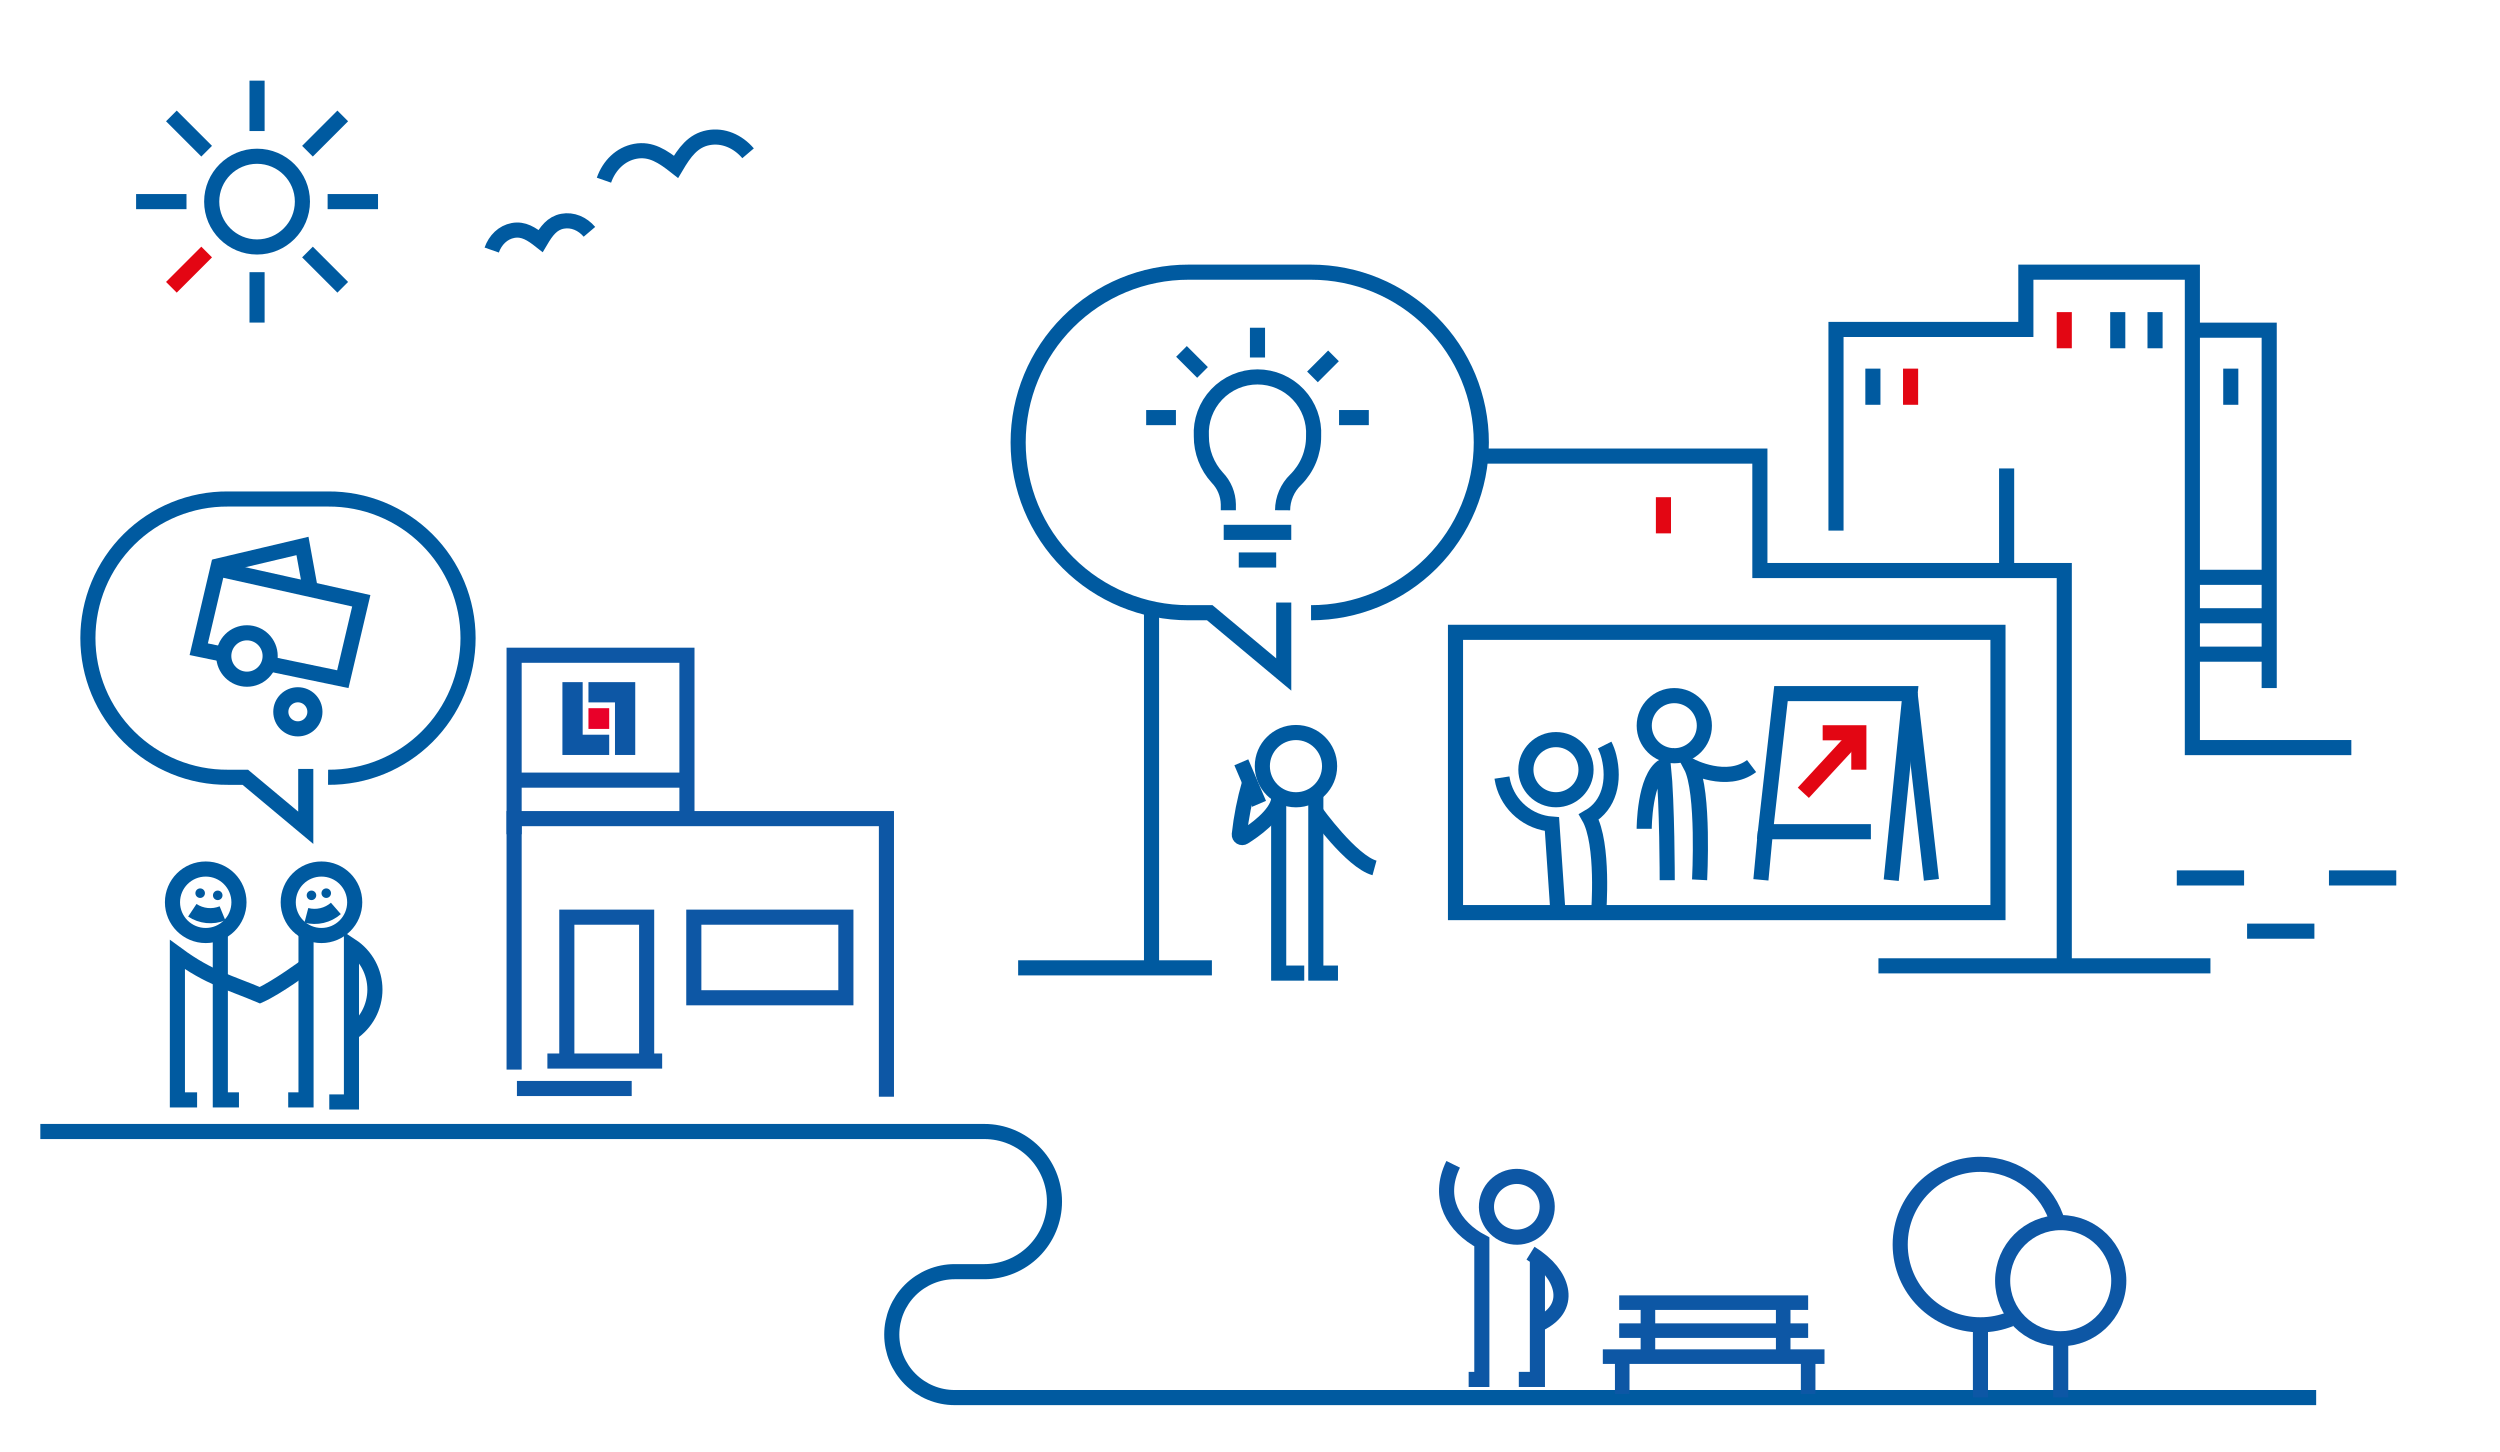 <svg width="496" height="288" viewBox="0 0 496 288" fill="none" xmlns="http://www.w3.org/2000/svg">
<path d="M8 224.49H195.3C198.988 224.49 202.524 225.955 205.132 228.563C207.74 231.17 209.205 234.707 209.205 238.395C209.205 242.082 207.74 245.619 205.132 248.227C202.524 250.834 198.988 252.299 195.3 252.299H189.416C186.103 252.299 182.927 253.615 180.584 255.957C178.242 258.3 176.926 261.477 176.926 264.789C176.926 268.102 178.242 271.279 180.584 273.621C182.927 275.963 186.103 277.279 189.416 277.279H459.526" stroke="#005AA0" stroke-width="3" stroke-miterlimit="10"/>
<path d="M65.09 154.212C68.729 154.233 72.336 153.536 75.705 152.158C79.073 150.781 82.136 148.751 84.717 146.185C87.298 143.619 89.347 140.569 90.744 137.209C92.142 133.849 92.862 130.245 92.862 126.606C92.862 122.967 92.142 119.363 90.744 116.003C89.347 112.643 87.298 109.593 84.717 107.027C82.136 104.461 79.073 102.431 75.705 101.054C72.336 99.677 68.729 98.979 65.09 99.001H45.21C41.571 98.979 37.963 99.677 34.594 101.054C31.226 102.431 28.163 104.461 25.582 107.027C23.001 109.593 20.953 112.643 19.555 116.003C18.157 119.363 17.438 122.967 17.438 126.606C17.438 130.245 18.157 133.849 19.555 137.209C20.953 140.569 23.001 143.619 25.582 146.185C28.163 148.751 31.226 150.781 34.594 152.158C37.963 153.536 41.571 154.233 45.21 154.212H48.67L60.662 164.231V152.562" stroke="#005AA0" stroke-width="3" stroke-miterlimit="10"/>
<path d="M44.406 129.84L39.43 128.805L43.176 112.844L71.678 119.196L68.013 134.75L53.334 131.697" stroke="#005AA0" stroke-width="3" stroke-miterlimit="10"/>
<path d="M48.998 134.753C51.54 134.753 53.6 132.692 53.6 130.15C53.6 127.608 51.54 125.547 48.998 125.547C46.455 125.547 44.395 127.608 44.395 130.15C44.395 132.692 46.455 134.753 48.998 134.753Z" stroke="#005AA0" stroke-width="3" stroke-miterlimit="10"/>
<path d="M59.097 144.606C60.965 144.606 62.479 143.092 62.479 141.224C62.479 139.356 60.965 137.842 59.097 137.842C57.229 137.842 55.715 139.356 55.715 141.224C55.715 143.092 57.229 144.606 59.097 144.606Z" stroke="#005AA0" stroke-width="3" stroke-miterlimit="10"/>
<path d="M42.461 112.468L60.012 108.32L61.539 116.72" stroke="#005AA0" stroke-width="3" stroke-miterlimit="10"/>
<path d="M40.815 185.606C44.458 185.606 47.411 182.653 47.411 179.01C47.411 175.367 44.458 172.414 40.815 172.414C37.172 172.414 34.219 175.367 34.219 179.01C34.219 182.653 37.172 185.606 40.815 185.606Z" stroke="#005AA0" stroke-width="3" stroke-miterlimit="10"/>
<path d="M63.78 185.606C67.422 185.606 70.376 182.653 70.376 179.01C70.376 175.367 67.422 172.414 63.78 172.414C60.137 172.414 57.184 175.367 57.184 179.01C57.184 182.653 60.137 185.606 63.78 185.606Z" stroke="#005AA0" stroke-width="3" stroke-miterlimit="10"/>
<path d="M39.104 218.22H35.195V189.393C41.513 194.031 45.655 194.951 51.563 197.455C54.943 195.948 60.847 191.592 60.847 191.592" stroke="#005AA0" stroke-width="3" stroke-miterlimit="10"/>
<path d="M60.716 184.85V218.22H57.18" stroke="#005AA0" stroke-width="3" stroke-miterlimit="10"/>
<path d="M43.711 184.928V218.219H47.41" stroke="#005AA0" stroke-width="3" stroke-miterlimit="10"/>
<path d="M65.328 218.626H69.728V187.682C71.159 188.625 72.333 189.909 73.146 191.418C73.958 192.927 74.384 194.614 74.384 196.328C74.384 198.042 73.958 199.729 73.146 201.238C72.333 202.747 71.159 204.031 69.728 204.975" stroke="#005AA0" stroke-width="3" stroke-miterlimit="10"/>
<path d="M39.713 178.154C40.236 178.154 40.66 177.73 40.66 177.207C40.66 176.684 40.236 176.26 39.713 176.26C39.19 176.26 38.766 176.684 38.766 177.207C38.766 177.73 39.19 178.154 39.713 178.154Z" fill="#005AA0"/>
<path d="M43.197 178.581C43.72 178.581 44.144 178.158 44.144 177.634C44.144 177.111 43.72 176.688 43.197 176.688C42.674 176.688 42.25 177.111 42.25 177.634C42.25 178.158 42.674 178.581 43.197 178.581Z" fill="#005AA0"/>
<path d="M61.795 178.581C62.318 178.581 62.742 178.158 62.742 177.634C62.742 177.111 62.318 176.688 61.795 176.688C61.272 176.688 60.848 177.111 60.848 177.634C60.848 178.158 61.272 178.581 61.795 178.581Z" fill="#005AA0"/>
<path d="M64.728 178.154C65.251 178.154 65.675 177.73 65.675 177.207C65.675 176.684 65.251 176.26 64.728 176.26C64.205 176.26 63.781 176.684 63.781 177.207C63.781 177.73 64.205 178.154 64.728 178.154Z" fill="#005AA0"/>
<path d="M44.141 181.2C43.17 181.594 42.117 181.745 41.075 181.641C40.032 181.536 39.03 181.179 38.156 180.6" stroke="#005AA0" stroke-width="3" stroke-miterlimit="10"/>
<path d="M66.637 180.232C65.846 180.92 64.9 181.405 63.879 181.644C62.859 181.884 61.795 181.871 60.781 181.606" stroke="#005AA0" stroke-width="3" stroke-miterlimit="10"/>
<path d="M131.372 210.512H108.602" stroke="#0D57A5" stroke-width="3"/>
<path d="M102 212.21V162.414H175.867V217.59" stroke="#0D57A5" stroke-width="3"/>
<path d="M112.457 210.511V181.967H128.294V210.511" stroke="#0D57A5" stroke-width="3"/>
<path d="M102 165.516V130H136.29V162.414" stroke="#0D57A5" stroke-width="3"/>
<path d="M102 154.779H136.29" stroke="#0D57A5" stroke-width="3"/>
<path fill-rule="evenodd" clip-rule="evenodd" d="M137.652 197.957H167.822V181.967H137.652V197.957Z" stroke="#0D57A5" stroke-width="3"/>
<path d="M125.329 215.957H102.559" stroke="#0D57A5" stroke-width="3"/>
<path fill-rule="evenodd" clip-rule="evenodd" d="M116.75 135.336V139.356H122.013V149.786H126.032V135.336H116.75Z" fill="#0D57A5"/>
<path fill-rule="evenodd" clip-rule="evenodd" d="M111.582 135.336V149.786H120.864V145.767H115.601V135.336H111.582Z" fill="#0D57A5"/>
<path fill-rule="evenodd" clip-rule="evenodd" d="M116.75 144.618H120.865V140.504H116.75V144.618Z" fill="#E90029"/>
<path d="M260.111 121.564C269.071 121.564 277.663 118.005 283.999 111.67C290.334 105.334 293.893 96.742 293.893 87.782C293.893 78.823 290.334 70.23 283.999 63.895C277.663 57.559 269.071 54 260.111 54H235.782C226.823 54 218.23 57.559 211.895 63.895C205.559 70.23 202 78.823 202 87.782C202 96.742 205.559 105.334 211.895 111.67C218.23 118.005 226.823 121.564 235.782 121.564H240.016L254.691 133.821V119.546" stroke="#005AA0" stroke-width="3" stroke-miterlimit="10"/>
<path d="M242.783 105.621H256.187" stroke="#005AA0" stroke-width="3" stroke-miterlimit="10"/>
<path d="M245.77 111.102H253.194" stroke="#005AA0" stroke-width="3" stroke-miterlimit="10"/>
<path d="M254.466 101.237C254.473 100.107 254.705 98.989 255.149 97.949C255.594 96.91 256.241 95.969 257.054 95.184C258.193 94.054 259.095 92.709 259.707 91.226C260.319 89.744 260.629 88.154 260.619 86.55C260.703 85.036 260.477 83.52 259.956 82.096C259.434 80.672 258.627 79.369 257.585 78.267C256.543 77.166 255.287 76.288 253.894 75.688C252.501 75.089 251 74.779 249.483 74.779C247.966 74.779 246.466 75.089 245.073 75.688C243.68 76.288 242.424 77.166 241.381 78.267C240.339 79.369 239.532 80.672 239.011 82.096C238.489 83.52 238.263 85.036 238.347 86.55C238.331 89.591 239.46 92.526 241.512 94.77C242.882 96.19 243.665 98.075 243.703 100.048V101.236" stroke="#005AA0" stroke-width="3" stroke-miterlimit="10"/>
<path d="M227.4 82.85H233.304" stroke="#005AA0" stroke-width="3" stroke-miterlimit="10"/>
<path d="M265.668 82.85H271.572" stroke="#005AA0" stroke-width="3" stroke-miterlimit="10"/>
<path d="M249.486 70.928V65.023" stroke="#005AA0" stroke-width="3" stroke-miterlimit="10"/>
<path d="M260.391 74.779L264.566 70.603" stroke="#005AA0" stroke-width="3" stroke-miterlimit="10"/>
<path d="M238.58 73.894L234.404 69.719" stroke="#005AA0" stroke-width="3" stroke-miterlimit="10"/>
<path d="M228.463 120.762V191.621" stroke="#005AA0" stroke-width="3" stroke-miterlimit="10"/>
<path d="M240.441 192.02H202" stroke="#005AA0" stroke-width="3" stroke-miterlimit="10"/>
<path d="M257.119 158.676C260.804 158.676 263.791 155.688 263.791 152.004C263.791 148.319 260.804 145.332 257.119 145.332C253.434 145.332 250.447 148.319 250.447 152.004C250.447 155.688 253.434 158.676 257.119 158.676Z" stroke="#005AA0" stroke-width="3" stroke-miterlimit="10"/>
<path d="M261.059 161.094C261.059 161.094 268.134 170.945 272.701 172.198" stroke="#005AA0" stroke-width="3" stroke-miterlimit="10"/>
<path d="M253.695 158.677C253.183 161.777 248.739 164.861 246.769 166.09C246.678 166.148 246.572 166.179 246.464 166.18C246.356 166.181 246.249 166.152 246.157 166.097C246.064 166.041 245.989 165.961 245.939 165.865C245.889 165.769 245.867 165.661 245.875 165.553C246.253 162.105 246.928 158.695 247.894 155.363" stroke="#005AA0" stroke-width="3" stroke-miterlimit="10"/>
<path d="M246.277 151.24L249.794 159.48" stroke="#005AA0" stroke-width="3" stroke-miterlimit="10"/>
<path d="M253.691 157.721V193.063H258.763" stroke="#005AA0" stroke-width="3" stroke-miterlimit="10"/>
<path d="M261.059 157.387V193.063H265.455" stroke="#005AA0" stroke-width="3" stroke-miterlimit="10"/>
<path d="M293.773 90.488H349.16V113.193H409.55V191.619" stroke="#005AA0" stroke-width="3" stroke-miterlimit="10"/>
<path d="M372.682 191.621H438.551" stroke="#005AA0" stroke-width="3" stroke-miterlimit="10"/>
<path d="M396.396 125.453H288.771V181.059H396.396V125.453Z" stroke="#005AA0" stroke-width="3" stroke-miterlimit="10"/>
<path d="M364.262 105.272V65.361H401.93V54H434.966V148.321H466.505" stroke="#005AA0" stroke-width="3" stroke-miterlimit="10"/>
<path d="M434.963 65.51H450.209V136.511" stroke="#005AA0" stroke-width="3" stroke-miterlimit="10"/>
<path d="M434.963 129.787H450.209" stroke="#005AA0" stroke-width="3" stroke-miterlimit="10"/>
<path d="M434.963 122.166H450.209" stroke="#005AA0" stroke-width="3" stroke-miterlimit="10"/>
<path d="M434.963 114.541H450.209" stroke="#005AA0" stroke-width="3" stroke-miterlimit="10"/>
<path d="M371.582 73.135V80.311" stroke="#005AA0" stroke-width="3" stroke-miterlimit="10"/>
<path d="M379.057 73.135V80.311" stroke="#E30613" stroke-width="3" stroke-miterlimit="10"/>
<path d="M330.027 98.644V105.82" stroke="#E30613" stroke-width="3" stroke-miterlimit="10"/>
<path d="M409.551 61.924V69.099" stroke="#E30613" stroke-width="3" stroke-miterlimit="10"/>
<path d="M420.162 61.924V69.099" stroke="#005AA0" stroke-width="3" stroke-miterlimit="10"/>
<path d="M427.561 61.924V69.099" stroke="#005AA0" stroke-width="3" stroke-miterlimit="10"/>
<path d="M442.586 73.135V80.311" stroke="#005AA0" stroke-width="3" stroke-miterlimit="10"/>
<path d="M398.115 92.939V113.195" stroke="#005AA0" stroke-width="3" stroke-miterlimit="10"/>
<path d="M445.822 184.744H459.176" stroke="#005AA0" stroke-width="3" stroke-miterlimit="10"/>
<path d="M431.875 174.182H445.228" stroke="#005AA0" stroke-width="3" stroke-miterlimit="10"/>
<path d="M462.064 174.182H475.419" stroke="#005AA0" stroke-width="3" stroke-miterlimit="10"/>
<path d="M308.702 158.67C311.997 158.67 314.668 155.999 314.668 152.704C314.668 149.409 311.997 146.738 308.702 146.738C305.407 146.738 302.736 149.409 302.736 152.704C302.736 155.999 305.407 158.67 308.702 158.67Z" stroke="#005AA0" stroke-width="3" stroke-miterlimit="10"/>
<path d="M332.18 149.941C335.475 149.941 338.146 147.27 338.146 143.975C338.146 140.681 335.475 138.01 332.18 138.01C328.886 138.01 326.215 140.681 326.215 143.975C326.215 147.27 328.886 149.941 332.18 149.941Z" stroke="#005AA0" stroke-width="3" stroke-miterlimit="10"/>
<path d="M309.102 181.059L307.908 163.509C305.629 163.341 303.462 162.456 301.716 160.981C299.971 159.506 298.737 157.517 298.19 155.298C298.109 154.957 298.041 154.615 297.988 154.271" stroke="#005AA0" stroke-width="3" stroke-miterlimit="10"/>
<path d="M317.172 181.057C317.172 181.057 318.273 167.351 315.229 162.089C319.304 159.744 320.396 154.914 319.214 150.12C319.018 149.323 318.733 148.551 318.364 147.818" stroke="#005AA0" stroke-width="3" stroke-miterlimit="10"/>
<path d="M330.777 174.633C330.777 174.633 330.777 159.31 330.029 151.986C326.209 154.272 326.209 164.438 326.209 164.438" stroke="#005AA0" stroke-width="3" stroke-miterlimit="10"/>
<path d="M337.2 174.557C337.2 174.557 338.14 156.994 335.48 151.986C335.48 151.986 342.578 155.724 347.515 151.986" stroke="#005AA0" stroke-width="3" stroke-miterlimit="10"/>
<path d="M361.617 145.383H368.793V152.707" stroke="#E30613" stroke-width="3" stroke-miterlimit="10"/>
<path d="M357.781 157.291L368.794 145.383" stroke="#E30613" stroke-width="3" stroke-miterlimit="10"/>
<path d="M371.185 165.013H350.258L353.346 137.609H378.958L375.221 174.631" stroke="#005AA0" stroke-width="3" stroke-miterlimit="10"/>
<path d="M350.26 165.016L349.363 174.557" stroke="#005AA0" stroke-width="3" stroke-miterlimit="10"/>
<path d="M378.959 137.609L383.194 174.555" stroke="#005AA0" stroke-width="3" stroke-miterlimit="10"/>
<path d="M37 40H27" stroke="#005AA0" stroke-width="3"/>
<path d="M75 40H65" stroke="#005AA0" stroke-width="3"/>
<path d="M51 54V64" stroke="#005AA0" stroke-width="3"/>
<path d="M51 16V26" stroke="#005AA0" stroke-width="3"/>
<path d="M34 23L41 30" stroke="#005AA0" stroke-width="3"/>
<path d="M61 50L68 57" stroke="#005AA0" stroke-width="3"/>
<path d="M68 23L61 30" stroke="#005AA0" stroke-width="3"/>
<path d="M41 50L34 57" stroke="#E30613" stroke-width="3"/>
<path fill-rule="evenodd" clip-rule="evenodd" d="M60 40C60 35.033 55.967 31 51 31C46.033 31 42 35.033 42 40C42 44.967 46.033 49 51 49C55.967 49 60 44.967 60 40Z" stroke="#005AA0" stroke-width="3"/>
<path d="M148.418 30.414C146.394 28.035 143.477 26.767 140.541 27.315C137.478 27.887 135.833 30.204 134.122 33.096C131.484 31.016 129.114 29.447 126.053 30.018C123.118 30.566 120.854 32.8 119.824 35.749" stroke="#005AA0" stroke-width="3"/>
<path d="M116.946 45.993C115.574 44.381 113.596 43.521 111.605 43.892C109.528 44.28 108.413 45.851 107.253 47.812C105.464 46.401 103.857 45.338 101.782 45.725C99.792 46.096 98.257 47.611 97.558 49.61" stroke="#005AA0" stroke-width="3"/>
<path fill-rule="evenodd" clip-rule="evenodd" d="M397.324 254.087C397.324 260.45 402.482 265.608 408.845 265.608C411.892 265.608 414.663 264.425 416.724 262.494C418.966 260.392 420.367 257.403 420.367 254.087C420.367 247.724 415.208 242.566 408.845 242.566C402.482 242.566 397.324 247.724 397.324 254.087Z" stroke="#0D57A5" stroke-width="3"/>
<path d="M408.844 264.932V277.243" stroke="#0D57A5" stroke-width="3"/>
<path d="M408.286 242.723C406.443 235.967 400.263 231 392.923 231C384.129 231 377 238.128 377 246.922C377 255.716 384.129 262.844 392.923 262.844C395.028 262.844 397.038 262.436 398.878 261.693" stroke="#0D57A5" stroke-width="3"/>
<path d="M392.922 262.531V277.243" stroke="#0D57A5" stroke-width="3"/>
<path fill-rule="evenodd" clip-rule="evenodd" d="M328.394 265.443H352.342V267.71H328.394V265.443ZM328.394 259.89H352.342V262.554H328.394V259.89ZM323.294 276.548V270.601H357.291V276.548H360.182V270.601H361.982V267.71H355.233V265.443H358.736V262.554H355.233V259.89H358.736V257H321.246V259.89H325.504V262.554H321.246V265.443H325.504V267.71H318V270.601H320.404V276.548H323.294Z" fill="#0D57A5"/>
<path fill-rule="evenodd" clip-rule="evenodd" d="M306.721 241.142C307.661 237.952 305.841 234.594 302.651 233.648C299.461 232.702 296.106 234.524 295.16 237.714C294.214 240.904 296.035 244.262 299.221 245.208C302.411 246.154 305.771 244.332 306.721 241.142Z" stroke="#0D57A5" stroke-width="3"/>
<path d="M305.022 250.24V273.677H301.332" stroke="#0D57A5" stroke-width="3"/>
<path d="M288.31 231C284.952 237.832 288.484 243.466 293.997 246.385V273.678H291.381" stroke="#0D57A5" stroke-width="3"/>
<path d="M303.652 248.627C307.132 250.798 309.072 253.33 309.582 255.84C310.052 258.141 309.282 260.891 305.122 262.782" stroke="#0D57A5" stroke-width="3"/>
</svg>
